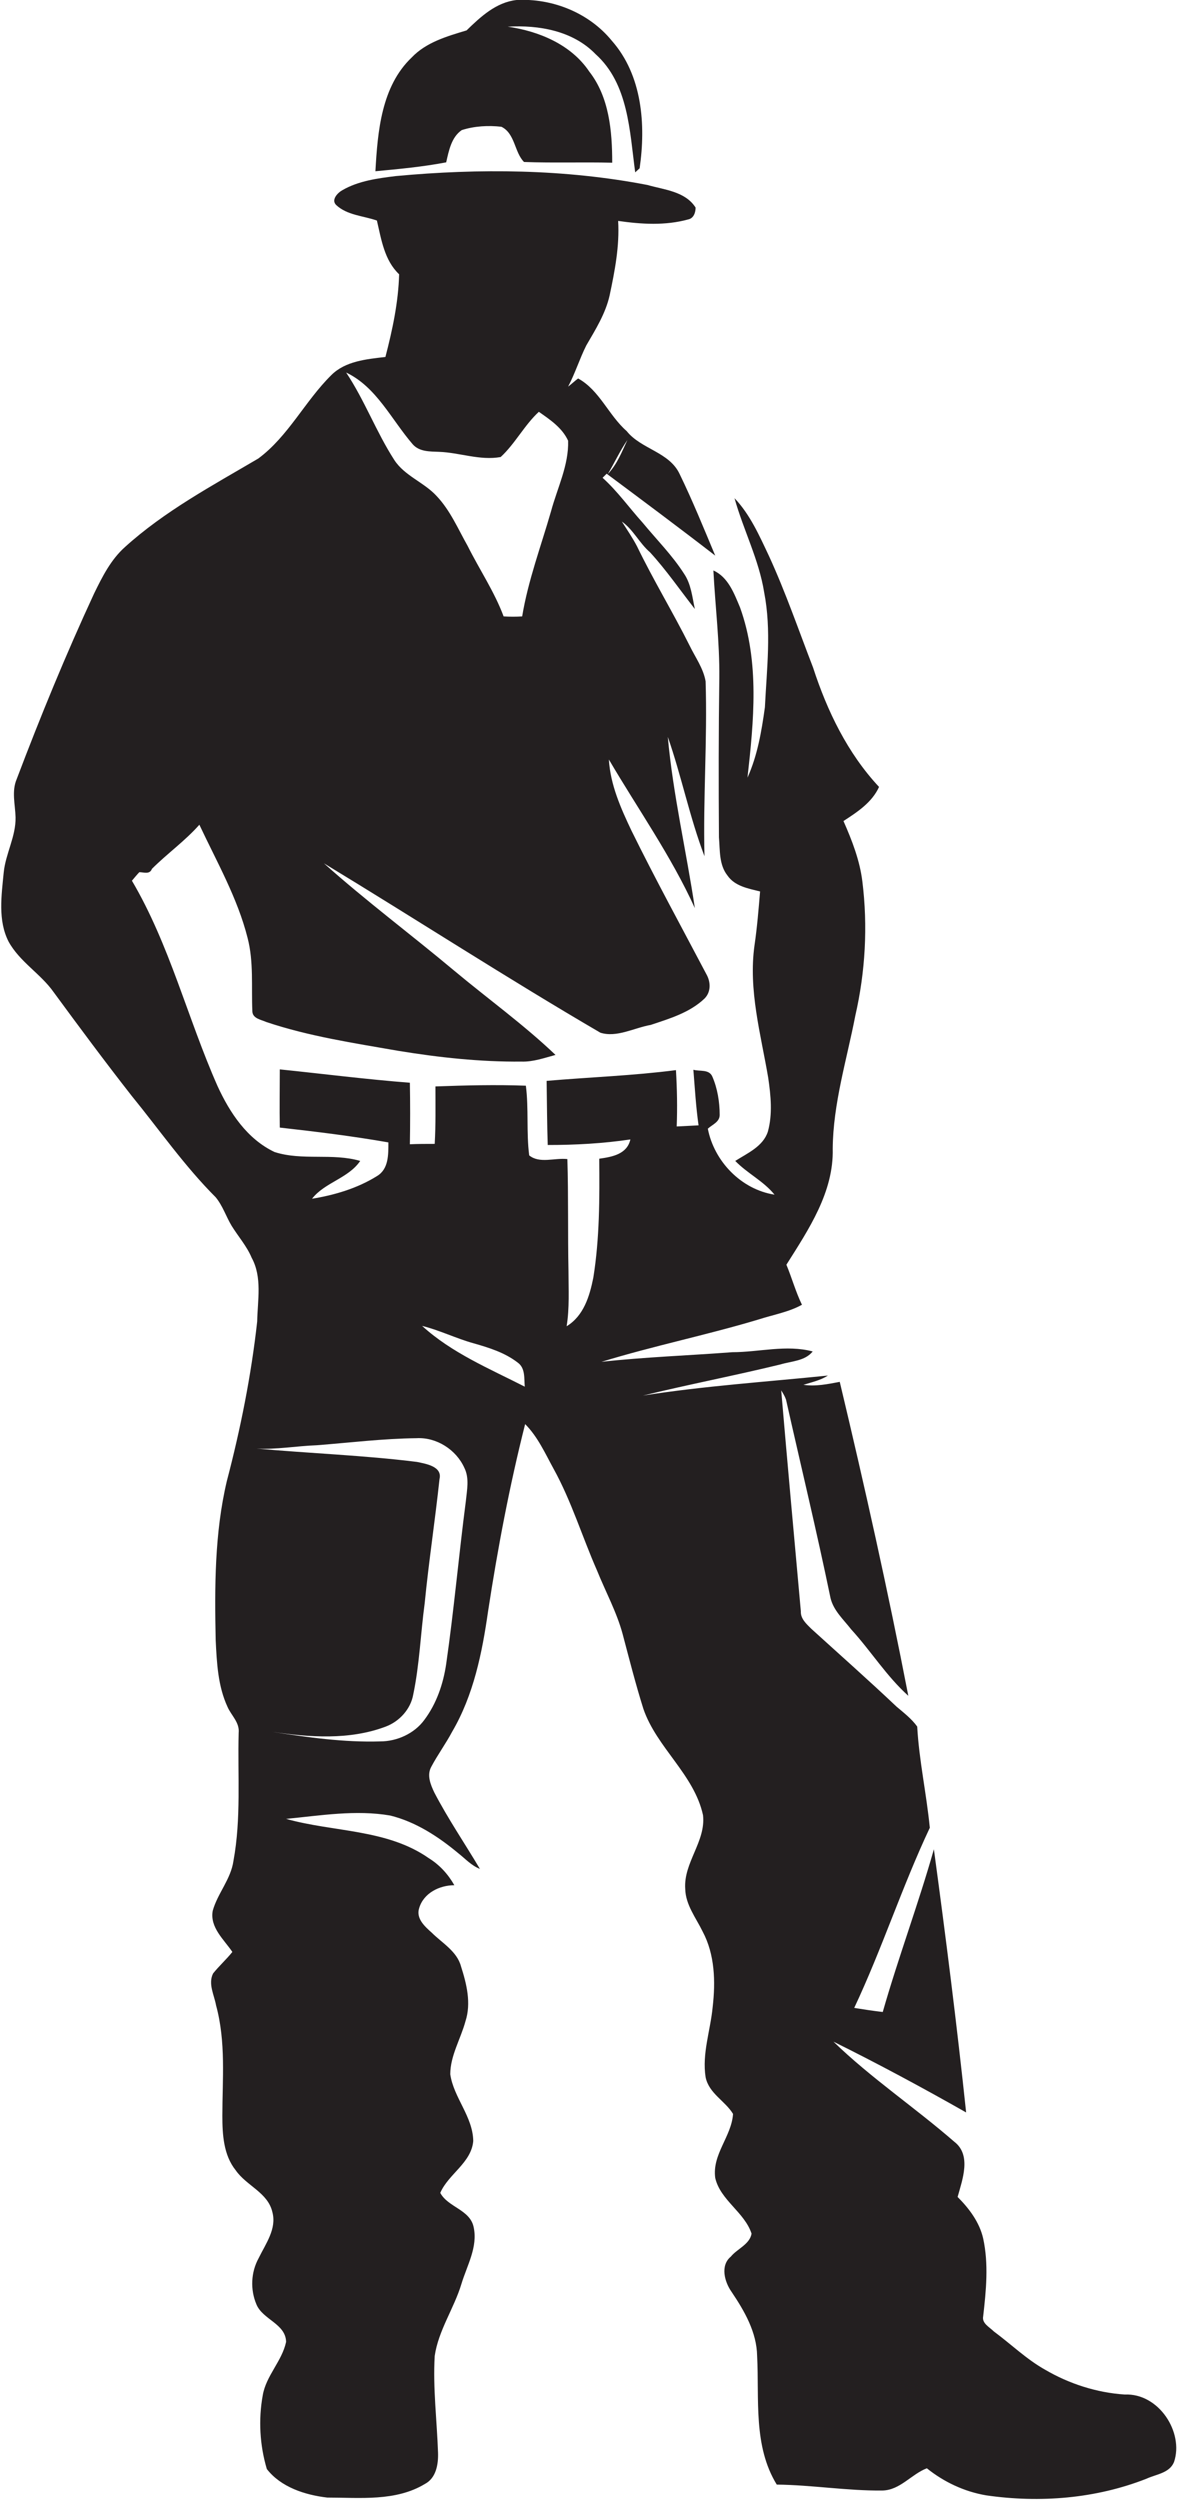 <?xml version="1.0" encoding="utf-8"?>
<!-- Generator: Adobe Illustrator 19.2.0, SVG Export Plug-In . SVG Version: 6.00 Build 0)  -->
<svg version="1.1" id="Layer_1" xmlns="http://www.w3.org/2000/svg" xmlns:xlink="http://www.w3.org/1999/xlink" x="0px" y="0px"
	 viewBox="0 0 317.6 674.5" enable-background="new 0 0 317.6 674.5" xml:space="preserve">
<g>
	<path fill="#231F20" d="M124.6,35.1c3.4-1.1,7.2-1.3,10.7-0.9c3.7,1.8,3.5,6.9,6.1,9.5c7.9,0.3,15.9,0,23.8,0.2
		c0-8.5-0.8-17.7-6.2-24.6c-4.9-7.3-13.6-10.9-22-12.1c8.4-0.5,17.6,1.1,23.7,7.4c8.9,8,9.2,20.8,10.7,31.9c0.3-0.3,0.9-0.8,1.2-1.1
		c1.7-11.8,0.7-25.1-7.5-34.4C158.9,3.4,149-0.5,139.4,0c-5.5,0.6-9.7,4.5-13.5,8.2c-5.3,1.6-10.9,3.2-14.8,7.3
		c-8.2,7.8-9.2,20-9.8,30.7c6.4-0.6,12.8-1.2,19.1-2.4C121.1,40.7,121.8,37,124.6,35.1z"/>
	<path fill="#231F20" d="M303.5,646c-7.6-0.5-15-2.9-21.5-6.7c-5-2.8-9.2-6.9-13.8-10.3c-1.2-1.2-3.3-2.2-2.9-4.1
		c0.8-7,1.5-14.1,0-21c-1-4.4-3.8-8.1-6.9-11.2c1.3-4.7,3.8-11.3-0.9-14.9c-10.7-9.3-22.5-17.2-32.6-27c12.1,6,24,12.4,35.8,19.1
		c-2.5-23.7-5.5-47.4-8.7-71c-4.2,14.8-9.6,29.2-13.8,43.9c-2.6-0.3-5.2-0.7-7.7-1.1c7.5-15.9,12.9-32.7,20.4-48.6
		c-0.9-9.2-2.9-18.2-3.4-27.3c-1.5-2.1-3.6-3.7-5.6-5.4c-7.5-7.1-15.3-14-23-21c-1.3-1.3-2.9-2.7-2.8-4.7
		c-1.8-19.9-3.6-39.7-5.3-59.6c0.5,0.8,1,1.6,1.3,2.5c4,17.8,8.3,35.6,12,53.5c0.8,3.4,3.5,5.8,5.6,8.5c5.3,5.8,9.5,12.6,15.4,17.9
		c-5.5-28.4-11.8-56.6-18.5-84.7c-3.2,0.6-6.5,1.3-9.8,0.8c2.2-0.7,4.6-1.2,6.6-2.5c-16.6,1.7-33.4,2.8-49.9,5.4
		c12.3-3,24.8-5.4,37.1-8.4c3-0.9,6.6-0.9,8.7-3.5c-7.1-1.9-14.5,0.2-21.7,0.2c-11.8,0.9-23.6,1.3-35.3,2.6
		c14-4.3,28.3-7.2,42.3-11.4c4-1.3,8.2-2,11.8-4c-1.7-3.5-2.7-7.2-4.2-10.8c6-9.5,12.8-19.6,12.5-31.3c0.1-12.2,3.8-24,6.1-35.9
		c2.7-11.8,3.4-24.1,1.9-36.2c-0.7-5.7-2.8-11.1-5.1-16.3c3.7-2.4,7.7-5,9.6-9.2c-8.5-9.1-14-20.5-17.8-32.2
		c-3.9-10.1-7.4-20.3-11.9-30.1c-2.6-5.5-5.1-11.2-9.3-15.6c2.4,8.6,6.6,16.6,8,25.4c2,10.3,0.7,20.7,0.2,31c-0.9,6.5-2,13-4.7,19
		c1.7-15.2,3.3-31.2-2-45.9c-1.6-3.8-3.2-8.2-7.2-10c0.5,9.7,1.7,19.3,1.6,29c-0.2,14.3-0.2,28.7-0.1,43c0.3,3.5,0,7.4,2.3,10.3
		c2,2.9,5.6,3.5,8.8,4.3c-0.4,4.8-0.8,9.7-1.5,14.5c-1.7,12.1,1.7,24,3.7,35.8c0.7,4.8,1.2,9.8-0.1,14.5c-1.3,4-5.5,5.8-8.8,7.9
		c3.3,3.4,7.6,5.4,10.6,9.1c-9-1.4-16.3-9-18-17.8c1.2-1.1,3.2-1.8,3.2-3.7c0-3.5-0.6-7.2-2-10.4c-0.9-2-3.4-1.3-5.1-1.8
		c0.4,5,0.7,10.1,1.4,15c-2,0.1-3.9,0.2-5.9,0.3c0.2-5.1,0.1-10.1-0.2-15.2c-11.6,1.5-23.3,1.9-34.9,2.9c0.1,5.8,0.1,11.5,0.3,17.3
		c7.5,0,14.9-0.4,22.3-1.5c-0.9,4-4.9,4.7-8.4,5.2c0.1,10.7,0.1,21.5-1.6,32.1c-1,5-2.6,10.3-7.2,13.1c0.8-4.9,0.5-10,0.5-14.9
		c-0.2-10.1,0-20.2-0.3-30.2c-3.4-0.4-7.5,1.3-10.3-1c-0.8-6.2-0.1-12.6-0.9-18.8c-8.1-0.3-16.2-0.1-24.4,0.2
		c0,5.2,0.1,10.3-0.2,15.5c-2.3,0-4.5,0-6.7,0.1c0.1-5.5,0.1-11.1,0-16.6c-11.7-0.9-23.4-2.4-35.1-3.6c0,5.2-0.1,10.5,0,15.7
		c9.8,1.1,19.6,2.3,29.3,4c0,3.3,0.1,7.2-3.1,9.1c-5.3,3.3-11.4,5.1-17.5,6.1c3.4-4.4,9.8-5.5,13-10.2c-7.5-2.2-15.6,0-23.1-2.4
		c-7.4-3.5-12.1-10.6-15.4-17.8c-8.1-18.3-12.9-38.1-23.1-55.4c0.5-0.6,1.5-1.8,2-2.3c1.2,0,2.8,0.7,3.4-0.9
		c4.1-4.1,8.9-7.5,12.8-11.9c4.7,10,10.3,19.8,13,30.5c1.7,6.5,1,13.2,1.3,19.9c0.1,1.9,2.4,2.2,3.7,2.8c11.6,3.9,23.7,5.7,35.7,7.8
		c11,1.8,22.1,3,33.2,2.9c3.2,0.1,6.2-1,9.2-1.8c-8.6-8.2-18.2-15.1-27.3-22.7c-11.7-9.8-23.9-18.9-35.2-29
		c24.9,15.1,49.4,31,74.6,45.7c4.4,1.4,9.1-1.3,13.6-2.1c5.1-1.7,10.5-3.3,14.5-7.1c1.8-1.8,1.7-4.5,0.5-6.6
		c-6.8-12.9-13.8-25.7-20.2-38.7c-2.9-6.1-5.7-12.4-6.1-19.2c7.8,13.3,16.8,26,23.2,40.1c-2.3-15.4-5.9-30.7-7.3-46.2
		c3.7,10.6,5.9,21.7,9.9,32.2c-0.4-15.7,0.8-31.4,0.3-47.2c-0.6-3.5-2.8-6.5-4.3-9.6c-4.5-9-9.8-17.7-14.2-26.8
		c-1.2-2.3-2.7-4.5-4.1-6.7c3.1,2.2,4.7,5.8,7.6,8.3c4.4,4.8,8.1,10.2,12.1,15.3c-0.7-3.2-1-6.7-2.9-9.5c-3.2-5-7.4-9.2-11.2-13.8
		c-3.6-4-6.8-8.5-10.8-12.1c0.3-0.3,0.8-0.8,1.1-1.1c9.8,7.3,19.6,14.6,29.3,22.1c-3.1-7.4-6.1-14.8-9.6-22
		c-2.8-6-10.4-6.7-14.3-11.6c-4.9-4.3-7.3-11-13.1-14.2c-0.7,0.5-2,1.7-2.7,2.2c1.9-3.6,3.1-7.5,4.9-11.1c2.5-4.3,5.2-8.6,6.3-13.5
		c1.4-6.6,2.7-13.3,2.3-20.1c6.3,0.9,12.7,1.3,18.9-0.4c1.5-0.3,2-1.9,2-3.2c-2.8-4.4-8.5-4.8-13-6.1c-22.3-4.3-45.3-4.5-67.9-2.4
		c-4.9,0.6-10.1,1.3-14.4,3.8c-1.3,0.7-3.1,2.6-1.7,4c3,2.8,7.3,2.9,11,4.2c1.2,5.1,2,10.7,6,14.5c-0.2,7.5-1.8,15-3.7,22.3
		c-5.1,0.6-10.8,1.1-14.6,4.9c-7.1,7-11.6,16.5-19.7,22.5c-12.4,7.3-25.3,14.2-36,23.9c-3.8,3.4-6.1,8-8.3,12.5
		c-7.6,16.4-14.5,33.2-20.9,50.1c-1.4,3.3-0.4,6.8-0.3,10.3c0.1,5.2-2.7,9.8-3.2,14.9c-0.6,6.2-1.6,12.9,1.3,18.6
		c3,5.5,8.7,8.7,12.2,13.7c6.9,9.4,13.8,18.7,21,27.9c7.5,9.2,14.3,19,22.7,27.4c1.9,2.3,2.8,5.2,4.3,7.7c1.8,2.9,4.1,5.5,5.4,8.6
		c2.9,5.3,1.6,11.5,1.5,17.2c-1.6,14.5-4.5,29-8.2,43.1c-3.3,14-3.3,28.6-3,42.9c0.3,6.1,0.6,12.4,3.2,18c1,2.3,3.3,4.2,3,7
		c-0.3,11.5,0.7,23.1-1.4,34.5c-0.7,5-4.3,8.8-5.6,13.5c-0.8,4.5,3,7.7,5.3,11.1c-1.6,2-3.6,3.8-5.2,5.8c-1.4,2.8,0.3,5.8,0.8,8.6
		C61,550.9,60,561,60,570.8c0,5,0.3,10.6,3.6,14.7c2.9,4.2,8.7,6,9.9,11.3c1.2,4.5-1.8,8.5-3.7,12.4c-2.1,3.8-2.3,8.5-0.6,12.5
		c1.7,4.1,7.9,5.2,8,10.1c-1.1,5.2-5.4,9.1-6.3,14.4c-1.2,6.6-0.8,13.5,1.1,19.9c3.8,4.9,10.3,7,16.3,7.7c8.8,0,18.5,1.1,26.4-3.7
		c3-1.6,3.6-5.3,3.5-8.4c-0.3-8.7-1.4-17.4-0.9-26.1c1-6.9,5.2-12.8,7.2-19.4c1.5-5,4.5-10,3.3-15.4c-1-4.7-6.9-5.3-9-9.2
		c2.2-5.1,8.4-8.1,8.9-14c-0.1-6.6-5.3-11.7-6.2-18c0-5,2.8-9.5,4.1-14.3c1.6-4.9,0.3-10.1-1.2-14.8c-1.1-4.1-5.1-6.3-7.9-9.1
		c-1.8-1.6-4.3-3.8-3.4-6.6c1.2-4.1,5.5-6.2,9.5-6.2c-1.7-3-4-5.5-6.9-7.3c-11.3-7.9-25.7-7-38.5-10.6c9.3-0.9,18.8-2.5,28.1-0.9
		c6.9,1.7,13,5.7,18.4,10.2c1.9,1.5,3.5,3.3,5.8,4.2c-4.1-6.9-8.6-13.5-12.3-20.6c-1-2.1-2.1-4.7-0.8-7c1.7-3.2,3.9-6.2,5.6-9.4
		c5.8-9.9,8.1-21.3,9.7-32.5c2.6-17,5.8-33.9,10-50.5c3.4,3.4,5.4,7.9,7.7,12.1c4.8,8.7,7.7,18.3,11.7,27.4
		c2.3,5.7,5.3,11.2,6.9,17.1c1.8,6.8,3.5,13.5,5.6,20.2c3.6,10.5,13.7,17.7,16.1,28.7c0.8,7.1-5.3,12.8-4.8,19.9
		c0.1,4.3,2.9,7.8,4.7,11.5c3.3,6.2,3.5,13.5,2.7,20.4c-0.6,6.3-2.9,12.5-1.9,18.9c0.9,4.4,5.3,6.4,7.4,9.9
		c-0.4,6.1-5.7,10.9-4.8,17.3c1.4,6,7.9,9.2,9.8,15c-0.5,2.9-3.9,4.1-5.6,6.2c-2.9,2.4-1.7,6.8,0.2,9.5c3.5,5.2,6.8,10.9,6.9,17.3
		c0.6,11.6-1.1,24.3,5.3,34.7c9.5,0.1,19,1.7,28.5,1.6c4.8-0.1,7.8-4.4,12-6c4.6,3.7,10.1,6.3,16,7.3c14.5,2.1,29.6,0.9,43.3-4.5
		c2.6-1.2,6.2-1.5,7.4-4.5C319.5,656.2,312.7,645.6,303.5,646z M169.3,118.7c-1.5,3.2-2.8,6.6-5.3,9.2
		C165.8,124.9,167.3,121.6,169.3,118.7z M111.4,119.9c1.8,2,4.6,1.9,7.1,2c5.5,0.2,11,2.4,16.6,1.4c3.9-3.6,6.4-8.6,10.3-12.2
		c3,2.1,6.3,4.3,7.9,7.8c0.2,6.6-2.9,12.7-4.6,19c-2.7,9.4-6.2,18.7-7.8,28.4c-1.7,0.1-3.3,0.1-5,0c-2.5-6.7-6.5-12.6-9.7-19
		c-2.6-4.6-4.7-9.6-8.4-13.5c-3.4-3.7-8.6-5.4-11.4-9.7c-4.9-7.6-8-16.1-13-23.6C101.6,104.4,105.6,113.2,111.4,119.9z M125.7,405
		c-1.9,14.6-3.2,29.3-5.3,43.9c-0.8,5.4-2.6,10.7-5.9,15.1c-2.7,3.7-7.4,5.8-11.9,5.8c-9.8,0.3-19.6-1.1-29.3-2.6
		c10.2,1.5,21,2.3,30.8-1.4c3.7-1.4,6.7-4.7,7.4-8.6c1.7-8.1,2-16.5,3.1-24.7c1.1-11.2,2.8-22.3,4-33.5c0.8-3.4-3.7-4.1-6.1-4.6
		c-14.4-1.8-28.9-2.3-43.3-3.6c5.4,0.3,10.8-0.7,16.3-0.9c9-0.7,17.9-1.8,26.9-1.9c5.4-0.3,10.7,3.1,12.9,8
		C126.7,398.8,126,402,125.7,405z M113.9,357.7c4.8,1.2,9.2,3.4,13.9,4.7c4.2,1.2,8.4,2.5,11.9,5.2c2.1,1.5,1.7,4.3,1.9,6.5
		C132,369.2,121.9,365,113.9,357.7z"/>
</g>
</svg>
